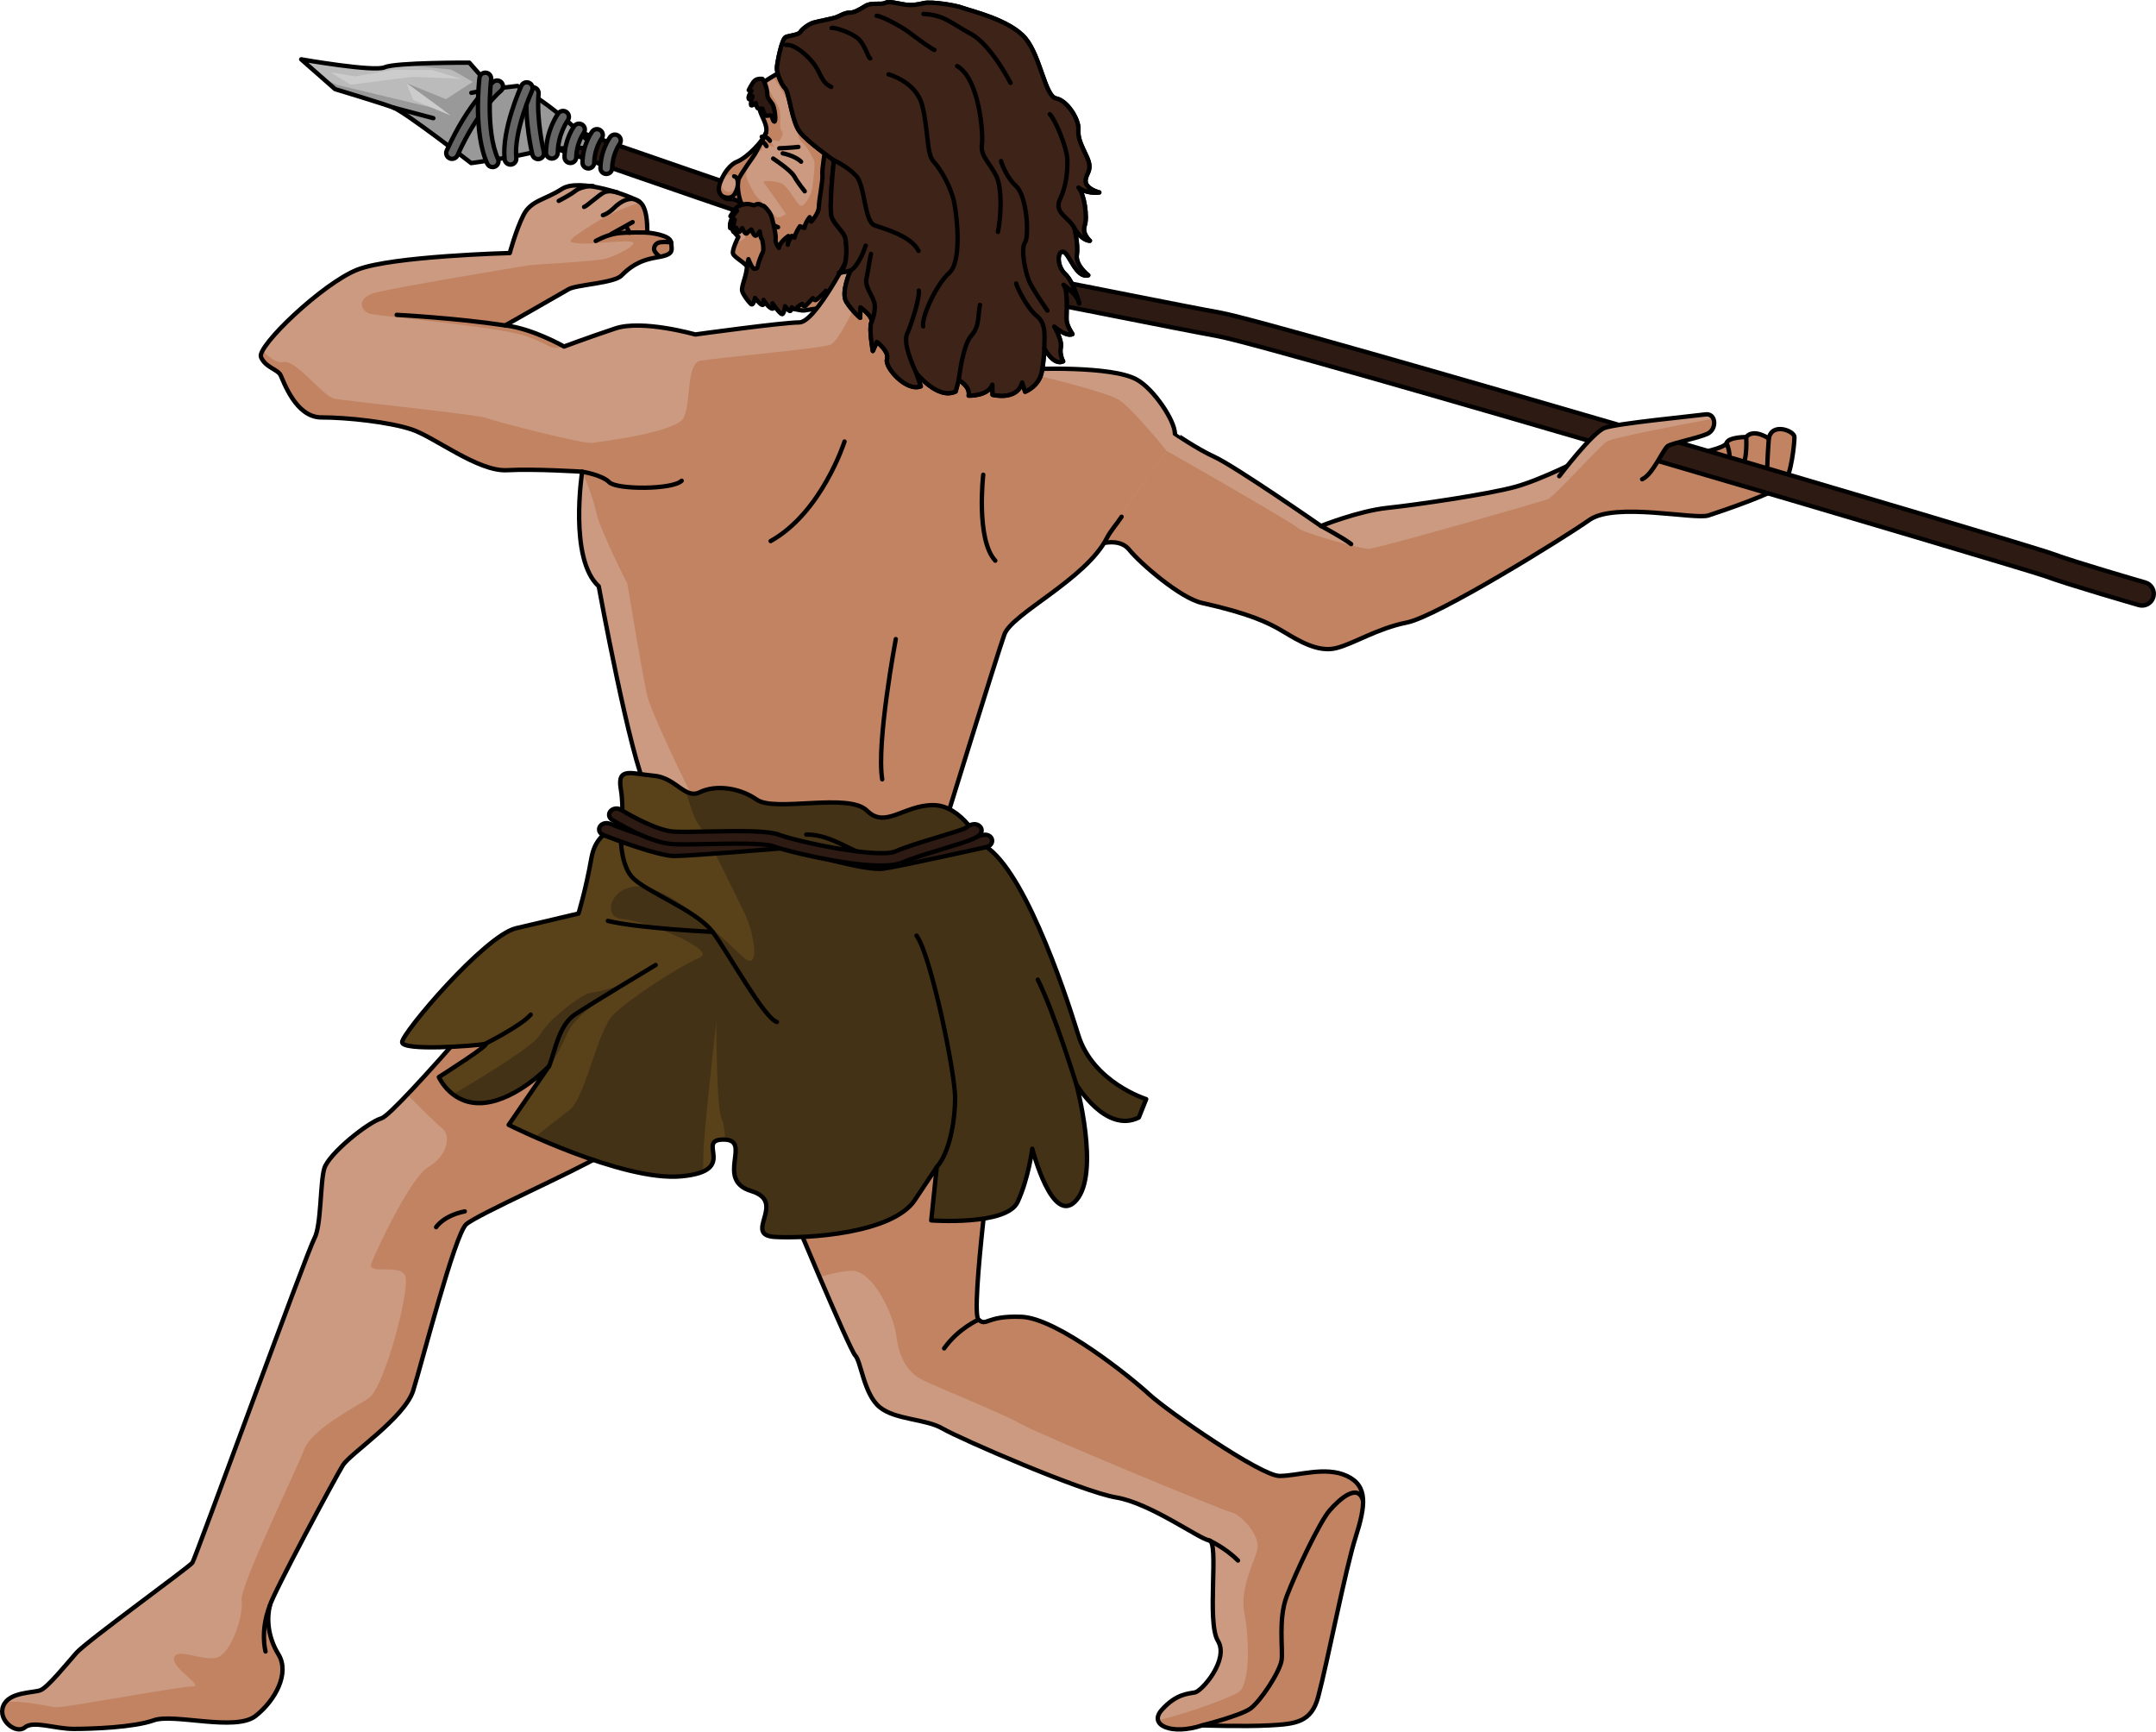 <?xml version="1.0" encoding="utf-8"?>
<!-- Generator: Adobe Illustrator 26.1.0, SVG Export Plug-In . SVG Version: 6.00 Build 0)  -->
<svg version="1.1" id="Camada_1" xmlns="http://www.w3.org/2000/svg" xmlns:xlink="http://www.w3.org/1999/xlink" x="0px" y="0px"
	 width="492.849px" height="395.762px" viewBox="0 0 492.849 395.762" enable-background="new 0 0 492.849 395.762"
	 xml:space="preserve">
<g>
	<g>
		<g>
			<path fill="#C18362" d="M277.499,104.362c4.783,2.164,24.472,15.855,24.472,15.855s8.617-3.447,15.166-4.136
				c6.549-0.689,23.093-3.102,29.298-4.825s15.51-6.549,15.51-6.549l22.749-0.345c0,0,9.651-1.723,9.996-3.102
				c0.345-1.379,4.481-1.379,4.481-1.379c1.723-2.068,5.17,0.345,5.17,0.345c0.689-3.791,5.859-1.723,5.859-0.345
				s-0.689,8.617-2.413,10.685s-14.132,6.204-17.234,7.238c-3.102,1.034-21.37-3.102-27.23,1.034
				c-5.859,4.136-34.812,22.059-41.706,23.438c-6.894,1.379-12.064,4.825-16.2,5.86c-4.136,1.034-8.617-1.723-12.064-3.791
				c-3.447-2.068-7.662-4.097-18.613-6.549c-4.968-1.112-14.206-9.158-16.589-12.138c-2.384-2.98-7.152-1.192-7.152-1.192
				l8.344-23.84l9.238-1.49C268.582,99.137,273.9,102.734,277.499,104.362z"/>
			<path fill="#CB9A80" d="M361.945,104.707c0,0-9.306,4.826-15.51,6.549c-6.204,1.723-22.749,4.136-29.298,4.826
				c-6.549,0.689-15.166,4.136-15.166,4.136s-19.689-13.691-24.472-15.855c-3.599-1.628-8.917-5.226-8.917-5.226l-3.19,0.514
				l1.3,3.393c0,0,28.825,16.43,30.021,17.626c1.196,1.196,14.353,4.784,16.147,4.784c1.794,0,39.471-10.765,40.966-11.363
				c1.002-0.401,5.898-5.635,9.559-9.406L361.945,104.707z"/>
			<path fill="none" stroke="#000000" stroke-linecap="round" stroke-linejoin="round" stroke-miterlimit="10" d="M301.971,120.218
				c0,0,5.17,2.757,6.894,4.136"/>
			<path fill="none" stroke="#000000" stroke-linecap="round" stroke-linejoin="round" stroke-miterlimit="10" d="M404.34,100.226
				c0,0-0.345,4.825-0.345,6.204c0,1.379-6.894,4.136-6.894,4.136"/>
			<path fill="none" stroke="#000000" stroke-linecap="round" stroke-linejoin="round" stroke-miterlimit="10" d="M399.17,99.882
				c0,0,0.345,5.17-1.034,6.894"/>
			<path fill="none" stroke="#000000" stroke-linecap="round" stroke-linejoin="round" stroke-miterlimit="10" d="M394.689,101.26
				c0,0,2.068,4.825-1.034,5.86"/>
			<path fill="none" stroke="#000000" stroke-linecap="round" stroke-linejoin="round" stroke-miterlimit="10" d="M277.499,104.362
				c4.783,2.164,24.472,15.855,24.472,15.855s8.617-3.447,15.166-4.136c6.549-0.689,23.093-3.102,29.298-4.825
				s15.51-6.549,15.51-6.549l22.749-0.345c0,0,9.651-1.723,9.996-3.102c0.345-1.379,4.481-1.379,4.481-1.379
				c1.723-2.068,5.17,0.345,5.17,0.345c0.689-3.791,5.859-1.723,5.859-0.345s-0.689,8.617-2.413,10.685s-14.132,6.204-17.234,7.238
				c-3.102,1.034-21.37-3.102-27.23,1.034c-5.859,4.136-34.812,22.059-41.706,23.438c-6.894,1.379-12.064,4.825-16.2,5.86
				c-4.136,1.034-8.617-1.723-12.064-3.791c-3.447-2.068-7.662-4.097-18.613-6.549c-4.968-1.112-14.206-9.158-16.589-12.138
				c-2.384-2.98-7.152-1.192-7.152-1.192l8.344-23.84l9.238-1.49C268.582,99.137,273.9,102.734,277.499,104.362z"/>
		</g>
		<g>
			<path fill="#2D1A13" stroke="#000000" stroke-linecap="round" stroke-linejoin="round" stroke-miterlimit="10" d="
				M489.625,138.399c-0.234-0.003-0.471-0.038-0.707-0.106c-0.663-0.192-16.291-4.707-21.454-6.637
				c-3.947-1.476-175.885-52.436-189.315-54.877c-5.112-0.929-12.962-2.484-21.273-4.129c-12.599-2.494-26.879-5.32-31.071-5.824
				c-7.069-0.85-91.367-30.287-100.956-33.642c-1.4-0.489-2.138-2.021-1.648-3.42c0.489-1.401,2.021-2.14,3.421-1.648
				c37.436,13.093,94.914,32.788,99.824,33.379c4.394,0.528,18.16,3.252,31.473,5.888c8.29,1.641,16.12,3.191,21.191,4.113
				c12.825,2.331,183.67,52.675,190.234,55.13c4.971,1.858,20.902,6.461,21.062,6.507c1.425,0.412,2.247,1.899,1.836,3.324
				C491.899,137.647,490.806,138.416,489.625,138.399z"/>
			<g>
				<g>
					<path fill="#BBBBBB" d="M135.873,33.866c0,0-9.94-0.338-13.398,0.759c-3.459,1.097-14.765,2.651-14.765,2.651
						s-15.128-11.697-17.79-12.693c-2.663-0.995-13.325-4.212-13.325-4.212l-7.741-6.808c0,0,16.596,2.922,19.098,1.811
						c2.503-1.111,19.331-1.054,19.331-1.054l5.267,6.006l5.747-0.68C118.296,19.647,127.597,24.374,135.873,33.866z"/>
					<path fill="#999999" d="M135.873,33.866c-8.275-9.493-17.577-14.22-17.577-14.22l-5.748,0.68l-5.267-6.006
						c0,0-10.189-0.034-15.889,0.474c5.103,0.484,11.301,1.068,11.526,1.072c0.384,0.006,5.14,2.858,5.14,2.858l-6.103,3.94
						l-9.062-3.684l8.64,6.268L77.15,19.422l-3.345-1.502l2.789,2.452c0,0,10.663,3.217,13.325,4.212
						c2.663,0.996,17.79,12.693,17.79,12.693s11.307-1.555,14.765-2.651C125.933,33.529,135.873,33.866,135.873,33.866z"/>
					<polygon fill="#CCCCCC" points="75.561,16.52 80.125,19.37 94.257,17.563 105.478,18.015 98.694,15.997 89.771,15.961 
						81.209,17.466 					"/>
					<polygon fill="#CCCCCC" points="92.893,18.982 94.467,22.843 103.051,26.424 					"/>
					<path fill="none" stroke="#000000" stroke-linecap="round" stroke-linejoin="round" stroke-miterlimit="10" d="M135.873,33.866
						c0,0-9.94-0.338-13.398,0.759c-3.459,1.097-14.765,2.651-14.765,2.651s-15.128-11.697-17.79-12.693
						c-2.663-0.995-13.325-4.212-13.325-4.212l-7.741-6.808c0,0,16.596,2.922,19.098,1.811c2.503-1.111,19.331-1.054,19.331-1.054
						l5.267,6.006l5.747-0.68C118.296,19.647,127.597,24.374,135.873,33.866z"/>
					
						<line fill="none" stroke="#000000" stroke-linecap="round" stroke-linejoin="round" stroke-miterlimit="10" x1="89.919" y1="24.584" x2="99.063" y2="27.013"/>
					
						<line fill="none" stroke="#000000" stroke-linecap="round" stroke-linejoin="round" stroke-miterlimit="10" x1="112.549" y1="20.327" x2="107.754" y2="21.213"/>
				</g>
				<g>
					<path fill="#666666" stroke="#000000" stroke-linecap="round" stroke-linejoin="round" stroke-miterlimit="10" d="
						M138.58,39.755c-0.742-0.011-1.334-0.621-1.323-1.362c0.061-4.129,2.142-6.969,2.23-7.087c0.442-0.595,1.284-0.721,1.879-0.275
						c0.593,0.441,0.717,1.28,0.278,1.874c-0.024,0.033-1.655,2.305-1.702,5.527C139.931,39.173,139.321,39.766,138.58,39.755z"/>
					<path fill="#666666" stroke="#000000" stroke-linecap="round" stroke-linejoin="round" stroke-miterlimit="10" d="
						M134.474,38.505c-0.742-0.011-1.333-0.621-1.323-1.362c0.061-4.128,2.141-6.969,2.23-7.087
						c0.442-0.596,1.283-0.721,1.879-0.275c0.593,0.441,0.717,1.28,0.278,1.874c-0.024,0.033-1.655,2.305-1.702,5.527
						C135.825,37.923,135.216,38.515,134.474,38.505z"/>
					<path fill="#666666" stroke="#000000" stroke-linecap="round" stroke-linejoin="round" stroke-miterlimit="10" d="
						M130.369,37.254c-0.742-0.011-1.333-0.621-1.323-1.362c0.061-4.128,2.141-6.969,2.23-7.087
						c0.443-0.595,1.285-0.721,1.879-0.275c0.593,0.441,0.717,1.28,0.278,1.874c-0.02,0.027-1.655,2.302-1.702,5.527
						C131.72,36.673,131.111,37.265,130.369,37.254z"/>
					<path fill="#666666" stroke="#000000" stroke-linecap="round" stroke-linejoin="round" stroke-miterlimit="10" d="
						M126.138,36.241c-0.742-0.011-1.333-0.621-1.323-1.362c0.077-5.241,2.708-8.832,2.82-8.982
						c0.442-0.597,1.283-0.721,1.879-0.275c0.594,0.442,0.717,1.282,0.277,1.876c-0.046,0.064-2.227,3.104-2.291,7.421
						C127.489,35.66,126.879,36.252,126.138,36.241z"/>
					<path fill="#666666" stroke="#000000" stroke-linecap="round" stroke-linejoin="round" stroke-miterlimit="10" d="
						M122.988,36.363c-0.598-0.009-1.137-0.419-1.284-1.026c-0.075-0.311-1.84-7.691-1.257-14.174
						c0.066-0.738,0.709-1.295,1.457-1.217c0.738,0.067,1.283,0.719,1.217,1.458c-0.543,6.045,1.176,13.229,1.193,13.301
						c0.174,0.721-0.268,1.446-0.988,1.621C123.212,36.353,123.099,36.365,122.988,36.363z"/>
					<path fill="#666666" stroke="#000000" stroke-linecap="round" stroke-linejoin="round" stroke-miterlimit="10" d="
						M116.666,37.618c-0.67-0.01-1.243-0.52-1.314-1.203c-0.708-6.798,3.649-16.415,3.835-16.821
						c0.309-0.673,1.107-0.965,1.779-0.662c0.674,0.308,0.971,1.105,0.663,1.779c-0.043,0.093-4.237,9.359-3.606,15.425
						c0.077,0.738-0.459,1.398-1.196,1.475C116.773,37.617,116.719,37.619,116.666,37.618z"/>
					<path fill="#666666" stroke="#000000" stroke-linecap="round" stroke-linejoin="round" stroke-miterlimit="10" d="
						M103.322,36.312c-0.178-0.003-0.358-0.04-0.53-0.118c-0.676-0.304-0.978-1.098-0.674-1.775
						c4.995-11.12,10.454-15.55,10.684-15.733c0.58-0.463,1.425-0.366,1.886,0.213c0.461,0.579,0.367,1.422-0.211,1.885l0,0
						c-0.051,0.041-5.21,4.272-9.911,14.735C104.34,36.023,103.841,36.319,103.322,36.312z"/>
					<path fill="#666666" stroke="#000000" stroke-linecap="round" stroke-linejoin="round" stroke-miterlimit="10" d="
						M112.589,38.193c-0.503-0.007-0.981-0.299-1.203-0.787c-3.239-7.122-1.842-19.108-1.78-19.615
						c0.089-0.736,0.757-1.254,1.493-1.172c0.736,0.088,1.261,0.756,1.173,1.493c-0.014,0.117-1.367,11.748,1.559,18.183
						c0.307,0.675,0.008,1.47-0.666,1.778C112.977,38.158,112.781,38.196,112.589,38.193z"/>
				</g>
			</g>
		</g>
		<g>
			<path fill="#C18362" d="M356.43,108.843c0,0,7.583-9.996,10.34-11.03s20.681-2.757,23.093-3.102
				c2.413-0.345,2.757,3.447,0.345,4.481s-7.928,2.068-8.962,2.757s-3.447,6.549-5.859,7.583"/>
			<path fill="#CB9A80" d="M389.864,94.711c-2.413,0.345-20.336,2.068-23.093,3.102s-10.34,11.029-10.34,11.029l2.844,0.104
				c3.291-3.397,6.993-7.335,8.009-8.013c1.355-0.904,16.869-3.854,24.379-5.243C391.372,95.029,390.762,94.583,389.864,94.711z"/>
			<path fill="none" stroke="#000000" stroke-linecap="round" stroke-linejoin="round" stroke-miterlimit="10" d="M356.43,108.843
				c0,0,7.583-9.996,10.34-11.03s20.681-2.757,23.093-3.102c2.413-0.345,2.757,3.447,0.345,4.481s-7.928,2.068-8.962,2.757
				s-3.447,6.549-5.859,7.583"/>
		</g>
	</g>
	<g>
		<path fill="#CB9A80" d="M122.955,216.256c0,0-32.436,38.334-35.712,39.316c-3.276,0.983-12.123,8.191-13.105,11.467
			c-0.983,3.276-0.655,13.105-2.293,16.054c-1.638,2.949-27.194,73.063-27.849,74.046c-0.655,0.983-24.245,18.02-26.539,20.641
			s-6.553,7.863-8.191,8.519s-7.208,0.328-8.519,3.604c-1.311,3.276,2.949,6.553,4.915,4.915s6.88,0.328,11.14,0.328
			s13.761-0.328,18.348-1.966s18.675,2.621,23.262-0.983s7.863-9.829,5.242-14.088s-2.621-8.519-1.966-11.14
			s15.071-29.487,16.71-32.108c1.638-2.621,14.088-10.812,16.054-17.037c1.966-6.225,9.501-35.712,12.123-38.006
			c2.621-2.293,24.9-12.123,30.798-15.727s36.368-27.849,36.368-27.849L122.955,216.256z"/>
		<path fill="#C18362" d="M173.739,236.242l-50.784-19.986c0,0-19.555,23.11-29.831,33.902c3.276,3.34,6.703,6.753,7.835,7.602
			c2.376,1.782,1.188,6.533-2.97,8.909c-4.158,2.376-11.879,19.006-13.066,21.975c-1.188,2.97,6.533,0,7.721,2.97
			c1.188,2.97-4.751,25.539-8.315,27.914c-3.563,2.376-13.066,7.127-14.848,11.879c-1.782,4.752-14.848,31.478-14.254,34.448
			c0.594,2.97-2.376,12.472-5.939,13.066c-3.564,0.594-8.909-2.376-9.503,0c-0.594,2.376,7.127,6.533,4.158,6.533
			c-2.97,0-28.509,4.751-30.884,4.751c-1.589,0-7.164-1.592-11.749-1.225c-0.227,0.273-0.423,0.574-0.563,0.923
			c-1.311,3.276,2.949,6.553,4.915,4.915c1.966-1.638,6.88,0.327,11.14,0.327s13.761-0.327,18.348-1.966
			c4.587-1.638,18.675,2.621,23.262-0.983c4.587-3.604,7.863-9.829,5.242-14.088c-2.621-4.26-2.621-8.519-1.966-11.14
			c0.655-2.621,15.071-29.487,16.709-32.109c1.638-2.621,14.088-10.812,16.054-17.037c1.966-6.225,9.501-35.712,12.122-38.006
			c2.621-2.293,24.9-12.122,30.798-15.727C143.268,260.487,173.739,236.242,173.739,236.242z"/>
		<path fill="none" stroke="#000000" stroke-linecap="round" stroke-linejoin="round" stroke-miterlimit="10" d="M122.955,216.256
			c0,0-32.436,38.334-35.712,39.316c-3.276,0.983-12.123,8.191-13.105,11.467c-0.983,3.276-0.655,13.105-2.293,16.054
			c-1.638,2.949-27.194,73.063-27.849,74.046c-0.655,0.983-24.245,18.02-26.539,20.641s-6.553,7.863-8.191,8.519
			s-7.208,0.328-8.519,3.604c-1.311,3.276,2.949,6.553,4.915,4.915s6.88,0.328,11.14,0.328s13.761-0.328,18.348-1.966
			s18.675,2.621,23.262-0.983s7.863-9.829,5.242-14.088s-2.621-8.519-1.966-11.14s15.071-29.487,16.71-32.108
			c1.638-2.621,14.088-10.812,16.054-17.037c1.966-6.225,9.501-35.712,12.123-38.006c2.621-2.293,24.9-12.123,30.798-15.727
			s36.368-27.849,36.368-27.849L122.955,216.256z"/>
		<path fill="none" stroke="#000000" stroke-linecap="round" stroke-linejoin="round" stroke-miterlimit="10" d="M99.693,280.473
			c0,0,1.638-2.621,6.553-3.604"/>
		<path fill="none" stroke="#000000" stroke-linecap="round" stroke-linejoin="round" stroke-miterlimit="10" d="M60.704,377.454
			c0,0-1.311-4.587,0.983-10.484"/>
	</g>
	<g>
		<g>
			<path fill="#CB9A80" d="M233.267,80.16c0,0-3.918-14.286-3.668-15.961c0.25-1.675,5.116-10.513,6.283-13.05
				c1.167-2.538,1.233-26.791,0.123-30.81c-1.11-4.019-6.431-15.945-24.059-15.86c-3.705,0.018-24.72,4.451-26.322,5.497
				s-5.076,4.952-5.823,5.555c-0.747,0.602-5.598,3.162-5.98,3.961c-0.382,0.799-0.517,4.348-0.082,5.84
				c0.435,1.492,1.857,3.417,1.35,5.054c-0.507,1.637-4.228,5.637-6.602,6.568c-2.373,0.931-4.227,4.852-4.178,6.286
				c0.049,1.435,1.43,2.384,2.629,2.277c1.199-0.107,2.758,0.763,2.612,1.741c-0.146,0.977-2.707,3.165-2.595,4.18
				c0.112,1.016,1.832,2.699,1.832,2.699s-1.487,2.918-1.226,3.814c0.261,0.895,2.965,2.155,3.678,3.545
				c0.713,1.391,0.794,5.257,2.727,6.401c1.933,1.144,8.454,3.258,9.931,3.05c1.477-0.208,4.195-0.802,4.904-0.268
				c0.709,0.534,4.803,10.992,8.325,12.944"/>
			<path fill="#C18362" d="M213.214,33.312c-0.639-0.717-9.366-14.691-10.716-15.637c-0.866-0.608-10.252-4.786-16.869-7.703
				c-0.002,0.001-0.005,0.002-0.007,0.003c-1.602,1.046-5.076,4.952-5.823,5.555c-0.371,0.299-1.757,1.083-3.104,1.893
				c1.769,2.65,5.185,8.817,5.327,9.252c0.171,0.522,0.005,4.971,1.251,5.777c1.246,0.807,2.239,3.316,2.756,4.014
				c0.517,0.698-0.28,6.046-0.407,6.897c-0.127,0.851-1.764,4.335-2.768,3.563c-1.003-0.771-2.823-4.397-4.106-4.96
				c-1.282-0.564-4.826-0.968-4.083-0.112c0.742,0.856,5.032,7.086,5.032,7.086s-1.518,1.016-2.09,0.683
				c-0.571-0.334-4.75-4.808-4.75-4.808s-2.653-3.874-2.296-5.436c0.357-1.562,0.848-2.358,0.848-2.358s1.56-2.128,2.361-2.506
				c0.802-0.378,0.199-1.337,0.722-1.507c0.522-0.171,2.516,0.624,2.516,0.624l-1.102-1.78l2.17,0.448c0,0,1.402-1.903,0.606-2.395
				c-0.797-0.491,0.125-3.336-0.594-5.183c-0.718-1.844-2.849-5.015-3.594-5.875c-0.352,0.263-0.601,0.488-0.676,0.644
				c-0.382,0.799-0.516,4.347-0.081,5.84c0.435,1.492,1.857,3.417,1.35,5.054c-0.507,1.637-4.228,5.637-6.602,6.568
				c-1.422,0.558-2.653,2.188-3.405,3.714c0.076-0.018,0.148-0.041,0.207-0.085c0.558-0.413,1.937-1.326,2.814,0.295
				c0.877,1.622-0.313,2.935-1.443,3.015c-1.13,0.08-1.885-1.523-1.885-1.523s-0.138,0.035-0.361,0.082
				c-0.072,0.304-0.111,0.575-0.104,0.788c0.049,1.435,1.43,2.384,2.629,2.277c1.199-0.107,2.757,0.763,2.612,1.741
				c-0.134,0.901-2.316,2.828-2.57,3.92l3.107,0.557l0.227,2.643c0,0-1.155,0.854-2.322,1.546c-0.303,0.784-0.55,1.617-0.431,2.027
				c0.261,0.895,2.965,2.154,3.678,3.546c0.713,1.391,0.794,5.256,2.727,6.401c1.135,0.672,3.847,1.675,6.195,2.349
				c0.205-0.028,0.42-0.058,0.644-0.089c0.157-0.022,0.314-0.043,0.476-0.065c0.601-0.081,1.219-0.153,1.79-0.19
				c0.151-0.009,0.296-0.016,0.437-0.02c0.641-0.015,1.177,0.035,1.446,0.223c0.047,0.033,0.11,0.106,0.184,0.209
				c0.025,0.035,0.06,0.093,0.088,0.136c0.053,0.079,0.105,0.159,0.167,0.26c1.372-0.218,2.9-0.413,3.407-0.031
				c0.282,0.212,1.106,2.004,2.211,4.199c1.428-0.177,3.358-0.189,5.735,0.315c5.5,1.167,11.47,4.412,11.47,4.412
				S213.853,34.028,213.214,33.312z"/>
			<path fill="none" stroke="#000000" stroke-linecap="round" stroke-linejoin="round" stroke-miterlimit="10" d="M233.267,80.16
				c0,0-3.918-14.286-3.668-15.961c0.25-1.675,5.116-10.513,6.283-13.05c1.167-2.538,1.233-26.791,0.123-30.81
				c-1.11-4.019-6.431-15.945-24.059-15.86c-3.705,0.018-24.72,4.451-26.322,5.497s-5.076,4.952-5.823,5.555
				c-0.747,0.602-5.598,3.162-5.98,3.961c-0.382,0.799-0.517,4.348-0.082,5.84c0.435,1.492,1.857,3.417,1.35,5.054
				c-0.507,1.637-4.228,5.637-6.602,6.568c-2.373,0.931-4.227,4.852-4.178,6.286c0.049,1.435,1.43,2.384,2.629,2.277
				c1.199-0.107,2.758,0.763,2.612,1.741c-0.146,0.977-2.707,3.165-2.595,4.18c0.112,1.016,1.832,2.699,1.832,2.699
				s-1.487,2.918-1.226,3.814c0.261,0.895,2.965,2.155,3.678,3.545c0.713,1.391,0.794,5.257,2.727,6.401
				c1.933,1.144,8.454,3.258,9.931,3.05c1.477-0.208,4.195-0.802,4.904-0.268c0.709,0.534,4.803,10.992,8.325,12.944"/>
			<path fill="none" stroke="#000000" stroke-linecap="round" stroke-linejoin="round" stroke-miterlimit="10" d="M175.996,32.172
				c0,0-0.631-1.134-1.863-0.918"/>
			<path fill="none" stroke="#000000" stroke-linecap="round" stroke-linejoin="round" stroke-miterlimit="10" d="M175.223,33.408
				c0,0-0.443-0.786-0.889-1.013"/>
			<path fill="none" stroke="#000000" stroke-linecap="round" stroke-linejoin="round" stroke-miterlimit="10" d="M165.083,44.843
				c0,0,1.953,1.09,2.925-0.605c0.973-1.695,0.899-3.7-0.185-3.942"/>
			<path fill="none" stroke="#000000" stroke-linecap="round" stroke-linejoin="round" stroke-miterlimit="10" d="M172.977,50.802
				c-0.486-1.033-2.946-3.319-3.51-4.364c-0.564-1.044-1.182-4.417-0.502-5.756c0.68-1.339,3.31-5.027,3.31-5.027
				c0.386-0.419,2.814-5.272,2.814-5.272"/>
			<path fill="none" stroke="#000000" stroke-linecap="round" stroke-linejoin="round" stroke-miterlimit="10" d="M172.731,47.085
				c0,0,2.751,4.09,5.119,4.843"/>
			<path fill="none" stroke="#000000" stroke-linecap="round" stroke-linejoin="round" stroke-miterlimit="10" d="M176.747,36.243
				c0,0,4.08,2.688,4.832,4.081c0.753,1.392,2.374,3.394,2.374,3.394"/>
			<path fill="none" stroke="#000000" stroke-linecap="round" stroke-linejoin="round" stroke-miterlimit="10" d="M178.926,35.047
				c0,0,2.728,0.487,4.196,1.906"/>
			<path fill="none" stroke="#000000" stroke-linecap="round" stroke-linejoin="round" stroke-miterlimit="10" d="M178.138,33.89
				c0,0,2.575-0.096,4.367-0.309"/>
		</g>
		<g>
			<g>
				<path fill="#3D2318" d="M172.901,46.697c-0.326,0.108-0.226,0.361-1.193,0.062c-0.967-0.299-1.965-0.053-2.807,0.302
					c-0.842,0.355-1.929,2.353-1.929,2.353l1.478-1.22c0,0-1.847,1.805-1.544,3.93l1.02-1.928c0,0-0.492,2.167-0.298,2.756
					l0.691-0.857c0,0,0.325,0.848,0.533,0.96c0.209,0.111,0.813-0.919,0.813-0.919s0.716,1.627,1.062,1.198
					c0.346-0.428,1.034-0.886,1.034-0.886s0.562,1.524,0.971,1.425c0.409-0.099,0.935-0.981,0.935-0.981s0.176,1.466,0.428,1.664
					c0.252,0.198,0.576,2.566,0.274,3.081s-1.047,2.484-1.14,3.11s-0.259,0.602-0.778,0.684c-0.52,0.083-1.363-2.203-1.363-2.203
					s-0.239,0.845-0.428,2.496c-0.19,1.652-1.257,3.893-0.999,4.812c0.258,0.919,1.395,2.368,1.986,2.936
					c0.592,0.568,0.939-1.38,0.939-1.38s1.18,1.536,1.677,1.61c0.496,0.074,0.285-1.158,0.285-1.158s0.948,1.581,1.795,1.948
					c0.847,0.366,0.23-1.166,0.23-1.166s1.943,2.85,2.344,2.43c0.401-0.42,0.544-1.759,0.544-1.759s1.113,1.606,1.329,0.918
					c0.215-0.688,0.215-0.688,0.215-0.688s0.777,0.836,1.091,0.243c0.314-0.593,1.278-1.01,1.278-1.01s0.38,0.857,0.781,0.436
					c0.401-0.42,1.67-1.751,1.67-1.751s0.348,0.692,0.792,0.358c0.444-0.334,2.068-1.772,2.103-2.007
					c0.035-0.235,0.522,1.038,1.315-0.124c0.793-1.162,3.308-6.308,3.523-6.996c0.215-0.688,2.283-6.621,2.4-7.403
					c0.117-0.783,1.77-11.498,1.77-11.498s-1.679-6.891-1.742-7.221c-0.064-0.33-3.406-6.268-3.406-6.268l-3.927-0.505
					c0,0,0.051,6.088,0.009,7.122c-0.041,1.034-0.813,5.079-0.669,6.381c0.144,1.302-0.82,5.878-0.809,7.32
					s-1.738,3.341-1.738,3.341l-0.356-1.013c0,0-0.947,1.059-1.212,2.46l-1.013-0.391c0,0-1.072,1.52-1.235,2.616l-0.615-0.412
					c0,0-0.86,1.232-0.922,2.023l0.126-1.981c0,0-1.998,1.302-2.153,2.72c0,0-0.951-1.182-0.768-2.035s-0.757-4.753-1.093-5.524
					c-0.336-0.77-1.485-2.142-1.827-2.113C174.036,47.026,173.731,46.421,172.901,46.697z"/>
			</g>
			<g>
				<path fill="none" stroke="#000000" stroke-linecap="round" stroke-linejoin="round" stroke-miterlimit="10" d="M172.901,46.697
					c-0.326,0.108-0.226,0.361-1.193,0.062c-0.967-0.299-1.965-0.053-2.807,0.302c-0.842,0.355-1.929,2.353-1.929,2.353l1.478-1.22
					c0,0-1.847,1.805-1.544,3.93l1.02-1.928c0,0-0.492,2.167-0.298,2.756l0.691-0.857c0,0,0.325,0.848,0.533,0.96
					c0.209,0.111,0.813-0.919,0.813-0.919s0.716,1.627,1.062,1.198c0.346-0.428,1.034-0.886,1.034-0.886s0.562,1.524,0.971,1.425
					c0.409-0.099,0.935-0.981,0.935-0.981s0.176,1.466,0.428,1.664c0.252,0.198,0.576,2.566,0.274,3.081s-1.047,2.484-1.14,3.11
					s-0.259,0.602-0.778,0.684c-0.52,0.083-1.363-2.203-1.363-2.203s-0.239,0.845-0.428,2.496c-0.19,1.652-1.257,3.893-0.999,4.812
					c0.258,0.919,1.395,2.368,1.986,2.936c0.592,0.568,0.939-1.38,0.939-1.38s1.18,1.536,1.677,1.61
					c0.496,0.074,0.285-1.158,0.285-1.158s0.948,1.581,1.795,1.948c0.847,0.366,0.23-1.166,0.23-1.166s1.943,2.85,2.344,2.43
					c0.401-0.42,0.544-1.759,0.544-1.759s1.113,1.606,1.329,0.918c0.215-0.688,0.215-0.688,0.215-0.688s0.777,0.836,1.091,0.243
					c0.314-0.593,1.278-1.01,1.278-1.01s0.38,0.857,0.781,0.436c0.401-0.42,1.67-1.751,1.67-1.751s0.348,0.692,0.792,0.358
					c0.444-0.334,2.068-1.772,2.103-2.007c0.035-0.235,0.522,1.038,1.315-0.124c0.793-1.162,3.308-6.308,3.523-6.996
					c0.215-0.688,2.283-6.621,2.4-7.403c0.117-0.783,1.77-11.498,1.77-11.498s-1.679-6.891-1.742-7.221
					c-0.064-0.33-3.406-6.268-3.406-6.268l-3.927-0.505c0,0,0.051,6.088,0.009,7.122c-0.041,1.034-0.813,5.079-0.669,6.381
					c0.144,1.302-0.82,5.878-0.809,7.32s-1.738,3.341-1.738,3.341l-0.356-1.013c0,0-0.947,1.059-1.212,2.46l-1.013-0.391
					c0,0-1.072,1.52-1.235,2.616l-0.615-0.412c0,0-0.86,1.232-0.922,2.023l0.126-1.981c0,0-1.998,1.302-2.153,2.72
					c0,0-0.951-1.182-0.768-2.035s-0.757-4.753-1.093-5.524c-0.336-0.77-1.485-2.142-1.827-2.113
					C174.036,47.026,173.731,46.421,172.901,46.697z"/>
			</g>
		</g>
		<path fill="#2D1A13" stroke="#000000" stroke-linecap="round" stroke-linejoin="round" stroke-miterlimit="10" d="M174.279,18.033
			c0,0-1.027-0.153-1.659,0.313c-0.632,0.466-1.462,2.262-1.462,2.262l0.612,0.171c0,0-0.882,1.389-0.61,1.829
			c0.272,0.441,0.838-0.595,0.838-0.595s-0.488,1.767-0.303,2.035c0.185,0.268,1.083-0.479,1.083-0.479s0.215,1.072,0.46,1.189
			c0.245,0.117,1.038,0.075,1.038,0.075s0.548,1.602,0.768,1.635c0.22,0.033,1.037-0.165,1.245-0.054
			c0.208,0.111,0.488,1.753,0.815,1.322c0.327-0.431-0.047-3.207-0.503-3.916s-1.218-1.382-1.2-2.259
			C175.421,20.683,174.894,18.684,174.279,18.033z"/>
	</g>
	<g>
		<path fill="#CB9A80" d="M180.112,274.754c0,0,14.088,33.747,15.399,35.057c1.311,1.311,1.966,8.846,5.57,11.795
			c3.604,2.949,10.484,2.621,14.416,4.915c3.932,2.293,31.781,14.416,39.644,15.727c7.863,1.311,19.003,9.501,21.296,9.829
			c2.293,0.328-0.655,18.675,1.966,22.935s-3.604,11.467-5.242,11.795c-1.638,0.328-4.259,0.328-7.536,3.932
			s2.293,5.897,9.174,3.604c0,0,9.542,0.31,15.399,0c6.015-0.318,9.582-0.686,11.14-6.553c2.127-8.011,6.225-29.16,8.519-36.368
			c2.293-7.208,2.949-11.795-1.966-14.088c-4.915-2.293-11.14,0-15.399,0s-25.556-14.744-29.815-18.675
			c-4.259-3.932-20.969-17.365-29.16-17.692c-8.191-0.328-7.863,2.293-9.829,0.655s3.604-43.576,3.604-43.576L180.112,274.754z"/>
		<path fill="#C18362" d="M307.891,337.333c-4.915-2.293-11.14,0-15.399,0c-4.259,0-25.556-14.744-29.815-18.675
			s-20.969-17.365-29.16-17.692c-8.191-0.328-7.863,2.293-9.829,0.655c-1.966-1.638,3.604-43.576,3.604-43.576l-47.18,16.709
			c0,0,3.545,8.493,7.245,17.122c2.723-0.792,5.552-1.45,7.442-1.45c4.751,0,9.503,10.096,10.097,14.848
			c0.594,4.751,2.376,8.315,5.939,10.096c3.563,1.782,18.412,7.721,22.569,10.097s45.732,19.599,48.108,20.193
			c2.376,0.594,6.533,5.346,5.939,8.315c-0.594,2.97-4.158,8.909-2.97,14.848c1.188,5.939,1.188,16.036-1.188,17.818
			c-1.565,1.174-10.867,4.669-18.56,6.576c0.596,2.003,4.969,2.822,10.066,1.124c0,0,9.542,0.31,15.399,0
			c6.015-0.319,9.582-0.686,11.14-6.553c2.128-8.011,6.225-29.16,8.519-36.368C312.15,344.214,312.806,339.627,307.891,337.333z"/>
		<path fill="none" stroke="#000000" stroke-linecap="round" stroke-linejoin="round" stroke-miterlimit="10" d="M180.112,274.754
			c0,0,14.088,33.747,15.399,35.057c1.311,1.311,1.966,8.846,5.57,11.795c3.604,2.949,10.484,2.621,14.416,4.915
			c3.932,2.293,31.781,14.416,39.644,15.727c7.863,1.311,19.003,9.501,21.296,9.829c2.293,0.328-0.655,18.675,1.966,22.935
			s-3.604,11.467-5.242,11.795c-1.638,0.328-4.259,0.328-7.536,3.932s2.293,5.897,9.174,3.604c0,0,9.542,0.31,15.399,0
			c6.015-0.318,9.582-0.686,11.14-6.553c2.127-8.011,6.225-29.16,8.519-36.368c2.293-7.208,2.949-11.795-1.966-14.088
			c-4.915-2.293-11.14,0-15.399,0s-25.556-14.744-29.815-18.675c-4.259-3.932-20.969-17.365-29.16-17.692
			c-8.191-0.328-7.863,2.293-9.829,0.655s3.604-43.576,3.604-43.576L180.112,274.754z"/>
		<path fill="none" stroke="#000000" stroke-linecap="round" stroke-linejoin="round" stroke-miterlimit="10" d="M223.688,301.621
			c0,0-4.587,1.966-7.863,6.553"/>
		<path fill="none" stroke="#000000" stroke-linecap="round" stroke-linejoin="round" stroke-miterlimit="10" d="M276.438,352.077
			c0,0,3.753,1.737,6.553,4.587"/>
		<path fill="none" stroke="#000000" stroke-linecap="round" stroke-linejoin="round" stroke-miterlimit="10" d="M274.8,394.342
			c0,0,8.742-2.202,11.036-3.84s6.811-8.502,7.138-11.123s-0.809-9.282,1.156-14.524c1.966-5.242,7.536-17.037,9.829-19.658
			c2.293-2.621,6.465-6.301,7.603-2.261"/>
	</g>
	<g>
		<path fill="#CB9A80" d="M253.027,122.975c-4.842,9.475-21.715,17.234-23.438,22.059c-1.723,4.825-14.821,47.221-14.821,47.221
			s-63.076-4.825-66.867-11.719c-3.791-6.894-11.03-46.531-11.03-46.531c-6.894-6.204-3.791-26.195-3.791-26.195
			s-10.685-0.689-17.234-0.345s-16.545-7.583-21.715-9.306c-5.17-1.723-14.821-2.757-20.681-2.757s-8.617-8.272-9.306-9.651
			s-3.447-1.723-4.481-4.136c-1.034-2.413,14.132-16.889,22.059-19.991c7.928-3.102,34.812-3.791,34.812-3.791
			s1.379-5.17,3.102-8.617c1.723-3.447,4.825-3.447,8.84-6.042s15.632,1.561,17.7,2.94c2.068,1.379,1.77,7.049,1.77,7.049
			s5.294,0.41,5.469,2.258c0.192,2.022,0.689,2.757-3.447,3.447s-6.204,2.413-7.928,4.136c-1.723,1.723-10.34,2.068-12.064,3.102
			c-1.723,1.034-14.476,8.272-14.476,8.272c6.204,0.689,13.442,4.825,13.442,4.825s5.515-2.068,11.719-4.136
			c6.204-2.068,18.268,1.379,18.268,1.379s19.991-2.757,23.783-2.757c3.791,0,11.944-16.271,11.944-16.271l27.834,2.487
			c0,0-0.406,16.739,1.584,19.299c1.99,2.56,11.374,5.17,11.374,5.17s18.69-0.886,24.472,2.413
			c3.894,2.221,8.661,9.373,8.661,12.353S257.14,114.928,253.027,122.975z"/>
		<g>
			<path fill="#C18362" d="M129.379,79.039c-0.275,0.102-0.436,0.162-0.436,0.162C129.059,79.17,129.208,79.113,129.379,79.039z"/>
			<path fill="#C18362" d="M129.977,66.103c1.723-1.034,10.34-1.379,12.064-3.102c1.723-1.723,3.792-3.447,7.928-4.136
				c4.136-0.69,3.638-1.425,3.447-3.447c-0.175-1.848-5.469-2.258-5.469-2.258s0.272-5.277-1.572-6.881
				c-2.584,0.792-6.535,2.278-10.698,4.88c-7.152,4.47-5.662,4.172-3.278,4.47c2.384,0.298,11.026-0.894,12.218-0.298
				c1.192,0.596-3.874,3.278-6.556,3.874c-2.682,0.596-15.794,1.192-17.582,1.49c-1.788,0.298-30.693,5.066-34.865,6.258
				c-4.172,1.192-3.278,4.172-0.894,4.768c2.384,0.596,29.501,2.98,35.461,5.066c5.96,2.086,5.307,3.338,8.762,2.414
				c0,0-7.238-4.136-13.442-4.826C115.501,74.375,128.254,67.137,129.977,66.103z"/>
		</g>
		<path fill="#C18362" d="M255.768,91.389c-3.278-2.086-23.84-6.854-23.84-6.854l0.212-1.204c-2.907-0.996-6.856-2.571-8.067-4.129
			c-1.989-2.56-1.584-19.299-1.584-19.299l-21.22-1.896c-6.655,13.887-9.655,20.321-11.657,20.867
			c-3.278,0.894-26.223,2.98-29.501,3.576c-3.278,0.596-2.086,9.834-3.874,13.112c-1.788,3.278-18.774,5.364-20.86,5.662
			s-21.754-4.768-24.138-5.662c-2.384-0.894-32.183-3.874-34.865-4.47c-2.682-0.596-8.642-8.94-11.622-8.344
			c-1.556,0.311-3.35-1.164-4.715-2.646c-0.365,0.674-0.511,1.197-0.376,1.513c1.034,2.413,3.791,2.757,4.481,4.136
			c0.689,1.379,3.447,9.651,9.306,9.651c5.859,0,15.51,1.034,20.681,2.757c5.17,1.724,15.166,9.651,21.715,9.306
			c6.549-0.344,17.234,0.345,17.234,0.345s2.299,5.035,3.193,9.207c0.894,4.172,7.152,16.39,7.152,16.39s3.278,19.966,4.47,25.33
			c0.888,3.998,8.231,19.082,11.914,26.508c19.307,4.284,54.96,7.012,54.96,7.012s13.098-42.395,14.821-47.221
			c1.723-4.826,18.596-12.585,23.438-22.059c3.074-6.014,10.24-14.688,13.665-19.932C264.623,100.508,258.473,93.11,255.768,91.389z
			"/>
		<path fill="none" stroke="#000000" stroke-linecap="round" stroke-linejoin="round" stroke-miterlimit="10" d="M256.388,118.106
			c-1.278,1.899-2.528,3.24-3.361,4.869c-4.842,9.475-21.715,17.234-23.438,22.059c-1.723,4.825-14.821,47.221-14.821,47.221
			s-63.076-4.825-66.867-11.719c-3.791-6.894-11.03-46.531-11.03-46.531c-6.894-6.204-3.791-26.195-3.791-26.195
			s-10.685-0.689-17.234-0.345s-16.545-7.583-21.715-9.306c-5.17-1.723-14.821-2.757-20.681-2.757s-8.617-8.272-9.306-9.651
			s-3.447-1.723-4.481-4.136c-1.034-2.413,14.132-16.889,22.059-19.991c7.928-3.102,34.812-3.791,34.812-3.791
			s1.379-5.17,3.102-8.617c1.723-3.447,4.825-3.447,8.84-6.042s15.632,1.561,17.7,2.94c2.068,1.379,1.77,7.049,1.77,7.049
			s5.294,0.41,5.469,2.258c0.192,2.022,0.689,2.757-3.447,3.447s-6.204,2.413-7.928,4.136c-1.723,1.723-10.34,2.068-12.064,3.102
			c-1.723,1.034-14.476,8.272-14.476,8.272c6.204,0.689,13.442,4.825,13.442,4.825s5.515-2.068,11.719-4.136
			c6.204-2.068,18.268,1.379,18.268,1.379s19.991-2.757,23.783-2.757c3.791,0,11.944-16.271,11.944-16.271l27.834,2.487
			c0,0-0.406,16.739,1.584,19.299c1.99,2.56,11.374,5.17,11.374,5.17s18.69-0.886,24.472,2.413
			c3.894,2.221,8.661,9.373,8.661,12.353"/>
		<path fill="none" stroke="#000000" stroke-linecap="round" stroke-linejoin="round" stroke-miterlimit="10" d="M193.053,100.916
			c0,0-5.17,16.2-16.889,22.749"/>
		<path fill="none" stroke="#000000" stroke-linecap="round" stroke-linejoin="round" stroke-miterlimit="10" d="M224.764,108.499
			c0,0-1.723,14.821,2.757,19.647"/>
		<path fill="none" stroke="#000000" stroke-linecap="round" stroke-linejoin="round" stroke-miterlimit="10" d="M133.079,107.809
			c0,0,4.481,0.689,6.204,2.413c1.723,1.723,14.476,1.723,16.545-0.345"/>
		<path fill="none" stroke="#000000" stroke-linecap="round" stroke-linejoin="round" stroke-miterlimit="10" d="M204.772,146.068
			c0,0-4.481,23.783-3.102,32.055"/>
		<path fill="none" stroke="#000000" stroke-linecap="round" stroke-linejoin="round" stroke-miterlimit="10" d="M115.501,74.376
			c-11.374-1.723-24.817-2.413-24.817-2.413"/>
		<path fill="none" stroke="#000000" stroke-linecap="round" stroke-linejoin="round" stroke-miterlimit="10" d="M147.947,53.161
			c0,0-4.527-0.155-6.94,0.19c-2.413,0.345-4.825,1.723-4.825,1.723"/>
		<path fill="none" stroke="#000000" stroke-linecap="round" stroke-linejoin="round" stroke-miterlimit="10" d="M146.177,46.112
			c-1.877-1.523-4.324-0.083-5.763,1.356s-2.591,1.727-2.591,1.727"/>
		<path fill="none" stroke="#000000" stroke-linecap="round" stroke-linejoin="round" stroke-miterlimit="10" d="M141.113,43.98
			c0,0-1.726-0.552-2.899-0.069c-1.173,0.483-4.004,3.175-4.694,3.382"/>
		<path fill="none" stroke="#000000" stroke-linecap="round" stroke-linejoin="round" stroke-miterlimit="10" d="M135.591,42.53
			c-0.759-0.069-2.968,0.207-4.073,1.104c-1.104,0.897-3.797,2.278-3.797,2.278"/>
		
			<line fill="none" stroke="#000000" stroke-linecap="round" stroke-linejoin="round" stroke-miterlimit="10" x1="139.745" y1="53.465" x2="144.613" y2="50.761"/>
		
			<line fill="none" stroke="#000000" stroke-linecap="round" stroke-linejoin="round" stroke-miterlimit="10" x1="143.125" y1="51.707" x2="143.937" y2="53.195"/>
		<path fill="none" stroke="#000000" stroke-linecap="round" stroke-linejoin="round" stroke-miterlimit="10" d="M153.415,55.418
			c0,0-1.262-0.209-2.43-0.063c-1.167,0.146-1.532,1.094-1.459,1.678s1.094,1.605,1.459,1.605"/>
	</g>
	<g>
		<path fill="#3D2318" d="M177.592,15.499c-0.063,1.097,1.032,3.875,1.913,4.71c0.881,0.835,1.502,7.465,3.26,9.839
			c1.758,2.374,7.866,6.603,7.866,6.603s-1.264,11.176-0.445,13.109c0.818,1.932,2.836,3.239,3.093,4.886
			c0.257,1.648,0.65,6.433-1.454,7.729l2.592-0.519c0,0-2.253,4.995-0.957,7.099c1.296,2.104,3.171,3.691,3.171,3.691l0.057-2.405
			c0,0,3.096,2.171,2.497,3.49c-0.599,1.319,0.341,6.487,0.341,6.487l0.913-2.077c0,0,2.899,2.142,2.325,3.967
			c-0.574,1.825,4.414,7.497,7.728,6.181l-1.051-3.073c0,0,4.9,6.262,9.02,4.261l0.691-2.612c0,0,2.707,1.409,2.286,3.559
			c0,0,4.402,0.153,5.403-2.514l0.056,2.322c0,0,5.618,1.441,6.756-2.815l0.691,2.114c0,0,3.201-1.233,3.798-4.563
			c0.597-3.33,0.595-5.342,0.595-5.342s2.114,4.036,4.287,2.952c0,0-0.877-1.539-0.529-3.197c0.348-1.658-1.505-4.75-1.505-4.75
			s2.757,2.422,4.168,1.727c0,0-1.241-1.794-1.346-3.117c-0.105-1.323,0.422-6.877-0.696-8.15c0,0,3.293,2.2,3.59,4.256
			c0,0-1.279-4.917-3.223-6.716c-1.945-1.798-1.825-5.301-0.447-5.095c1.377,0.205,2.903,6.165,5.735,5.381
			c0,0-2.983-2.255-2.616-4.715c0.367-2.46-0.596-6.123-0.596-6.123s1.587,2.851,3.584,2.948c0,0-1.876-1.587-1.189-3.496
			c0.687-1.909-0.125-7.26-1.425-8.66c0,0,1.693,1.459,4.762,1.112c0,0-3.104-0.764-3.136-2.579
			c-0.031-1.815,1.759-2.353,0.315-5.485c-1.444-3.132-2.085-4.233-1.959-6.427s-2.549-6.515-5.092-6.995
			c-2.543-0.48-3.516-9.475-7.007-13.717s-12.637-6.309-14.349-6.966c-1.712-0.658-7.124-1.464-8.786-1.108
			c-1.662,0.356-2.705,0.603-4.476,0.339c-1.771-0.264-3.596-0.838-4.471-0.365c-0.875,0.473-3.094-0.159-4.421,0.649
			c-1.327,0.808-2.655,1.616-3.653,1.568c-0.999-0.048-2.326,0.76-3.073,1.05c-0.747,0.291-4.057,0.904-5.213,1.234
			c-1.156,0.331-2.64,1.517-3.038,2.162c-0.398,0.645-2.326,0.76-3.285,1.12C178.688,8.824,177.655,14.402,177.592,15.499z"/>
		<path fill="none" stroke="#000000" stroke-linecap="round" stroke-linejoin="round" stroke-miterlimit="10" d="M177.592,15.499
			c-0.063,1.097,1.032,3.875,1.913,4.71c0.881,0.835,1.502,7.465,3.26,9.839c1.758,2.374,7.866,6.603,7.866,6.603
			s-1.264,11.176-0.445,13.109c0.818,1.932,2.836,3.239,3.093,4.886c0.257,1.648,0.65,6.433-1.454,7.729l2.592-0.519
			c0,0-2.253,4.995-0.957,7.099c1.296,2.104,3.171,3.691,3.171,3.691l0.057-2.405c0,0,3.096,2.171,2.497,3.49
			c-0.599,1.319,0.341,6.487,0.341,6.487l0.913-2.077c0,0,2.899,2.142,2.325,3.967c-0.574,1.825,4.414,7.497,7.728,6.181
			l-1.051-3.073c0,0,4.9,6.262,9.02,4.261l0.691-2.612c0,0,2.707,1.409,2.286,3.559c0,0,4.402,0.153,5.403-2.514l0.056,2.322
			c0,0,5.618,1.441,6.756-2.815l0.691,2.114c0,0,3.201-1.233,3.798-4.563c0.597-3.33,0.595-5.342,0.595-5.342
			s2.114,4.036,4.287,2.952c0,0-0.877-1.539-0.529-3.197c0.348-1.658-1.505-4.75-1.505-4.75s2.757,2.422,4.168,1.727
			c0,0-1.241-1.794-1.346-3.117c-0.105-1.323,0.422-6.877-0.696-8.15c0,0,3.293,2.2,3.59,4.256c0,0-1.279-4.917-3.223-6.716
			c-1.945-1.798-1.825-5.301-0.447-5.095c1.377,0.205,2.903,6.165,5.735,5.381c0,0-2.983-2.255-2.616-4.715
			c0.367-2.46-0.596-6.123-0.596-6.123s1.587,2.851,3.584,2.948c0,0-1.876-1.587-1.189-3.496c0.687-1.909-0.125-7.26-1.425-8.66
			c0,0,1.693,1.459,4.762,1.112c0,0-3.104-0.764-3.136-2.579c-0.031-1.815,1.759-2.353,0.315-5.485
			c-1.444-3.132-2.085-4.233-1.959-6.427s-2.549-6.515-5.092-6.995c-2.543-0.48-3.516-9.475-7.007-13.717
			s-12.637-6.309-14.349-6.966c-1.712-0.658-7.124-1.464-8.786-1.108c-1.662,0.356-2.705,0.603-4.476,0.339
			c-1.771-0.264-3.596-0.838-4.471-0.365c-0.875,0.473-3.094-0.159-4.421,0.649c-1.327,0.808-2.655,1.616-3.653,1.568
			c-0.999-0.048-2.326,0.76-3.073,1.05c-0.747,0.291-4.057,0.904-5.213,1.234c-1.156,0.331-2.64,1.517-3.038,2.162
			c-0.398,0.645-2.326,0.76-3.285,1.12C178.688,8.824,177.655,14.402,177.592,15.499z"/>
		<path fill="none" stroke="#000000" stroke-linecap="round" stroke-linejoin="round" stroke-miterlimit="10" d="M190.632,36.652
			c0,0,2.834,1.227,5.015,3.463c2.181,2.236,1.849,10.534,4.334,11.407c2.485,0.873,8.285,2.442,9.995,5.814"/>
		<path fill="none" stroke="#000000" stroke-linecap="round" stroke-linejoin="round" stroke-miterlimit="10" d="M203.117,16.991
			c0,0,6.292,1.642,7.694,7.081c1.402,5.439,0.96,11.106,2.609,12.86c1.649,1.754,4.044,5.933,4.726,9.454
			c0.682,3.521,1.719,13.431-1.18,16.016c-2.9,2.585-6.306,9.922-5.94,12.189"/>
		<path fill="none" stroke="#000000" stroke-linecap="round" stroke-linejoin="round" stroke-miterlimit="10" d="M209.442,85.217
			c-0.917-1.947-3.012-6.785-2.099-8.862c0.913-2.077,2.904-8.015,2.691-9.958"/>
		<path fill="none" stroke="#000000" stroke-linecap="round" stroke-linejoin="round" stroke-miterlimit="10" d="M199.186,73.731
			c0,0,0.898-1.978,0.783-3.906c-0.115-1.928-2.311-4.066-1.919-6.019c0.392-1.953,0.92-5.495,1.062-5.775"/>
		<path fill="none" stroke="#000000" stroke-linecap="round" stroke-linejoin="round" stroke-miterlimit="10" d="M194.418,61.857
			c1.666-1.059,2.908-3.992,3.467-5.719"/>
		<path fill="none" stroke="#000000" stroke-linecap="round" stroke-linejoin="round" stroke-miterlimit="10" d="M219.153,86.865
			c0.205-1.377,1.006-8.097,2.932-10.224c1.926-2.127,1.422-4.817,1.941-6.952"/>
		<path fill="none" stroke="#000000" stroke-linecap="round" stroke-linejoin="round" stroke-miterlimit="10" d="M228.123,53.002
			c0.666-3.119,1.073-9.897-0.401-12.832c-1.473-2.935-3.644-4.566-3.263-7.124s-0.654-15.183-5.673-17.943"/>
		<path fill="none" stroke="#000000" stroke-linecap="round" stroke-linejoin="round" stroke-miterlimit="10" d="M228.826,36.814
			c0,0,0.992,3.467,3.468,5.747c2.476,2.28,3.011,11.512,2.004,12.87c-1.007,1.358,0.056,7.048,1.14,9.221
			c1.084,2.173,3.985,6.327,3.985,6.327"/>
		<path fill="none" stroke="#000000" stroke-linecap="round" stroke-linejoin="round" stroke-miterlimit="10" d="M238.737,79.626
			c-0.071-2.223,0.624-5.539-1.714-7.396c-2.338-1.857-4.699-6.936-4.724-7.443"/>
		<path fill="none" stroke="#000000" stroke-linecap="round" stroke-linejoin="round" stroke-miterlimit="10" d="M245.558,52.08
			c-1.153-2.384-4.72-3.419-3.252-6.519c1.468-3.1,1.784-6.573,1.674-9.204c-0.111-2.631-2.689-8.949-4.003-10.252"/>
		<path fill="none" stroke="#000000" stroke-linecap="round" stroke-linejoin="round" stroke-miterlimit="10" d="M230.988,18.932
			c0,0-4.435-8.707-9.09-11.211c-4.655-2.504-6.093-4.328-10.791-4.525"/>
		<path fill="none" stroke="#000000" stroke-linecap="round" stroke-linejoin="round" stroke-miterlimit="10" d="M190.016,19.865
			c-2.16-1.026-2.221-2.644-3.615-4.763c-1.394-2.119-4.766-5.136-6.723-4.824"/>
		<path fill="none" stroke="#000000" stroke-linecap="round" stroke-linejoin="round" stroke-miterlimit="10" d="M198.933,13.35
			c-0.492-0.073-1.218-3.299-2.926-4.66c-1.708-1.361-5.359-2.508-5.895-2.287"/>
		<path fill="none" stroke="#000000" stroke-linecap="round" stroke-linejoin="round" stroke-miterlimit="10" d="M213.603,11.413
			c-0.394-0.059-3.937-2.598-5.744-3.974c-1.807-1.376-6.181-3.737-7.475-3.83"/>
	</g>
	<g>
		<path fill="#3D2318" d="M177.592,15.499c-0.063,1.097,1.032,3.875,1.913,4.71c0.881,0.835,1.502,7.465,3.26,9.839
			c1.758,2.374,7.866,6.603,7.866,6.603s-1.264,11.176-0.445,13.109c0.818,1.932,2.836,3.239,3.093,4.886
			c0.257,1.648,0.65,6.433-1.454,7.729l2.592-0.519c0,0-2.253,4.995-0.957,7.099c1.296,2.104,3.171,3.691,3.171,3.691l0.057-2.405
			c0,0,3.096,2.171,2.497,3.49c-0.599,1.319,0.341,6.487,0.341,6.487l0.913-2.077c0,0,2.899,2.142,2.325,3.967
			c-0.574,1.825,4.414,7.497,7.728,6.181l-1.051-3.073c0,0,4.9,6.262,9.02,4.261l0.691-2.612c0,0,2.707,1.409,2.286,3.559
			c0,0,4.402,0.153,5.403-2.514l0.056,2.322c0,0,5.618,1.441,6.756-2.815l0.691,2.114c0,0,3.201-1.233,3.798-4.563
			c0.597-3.33,0.595-5.342,0.595-5.342s2.114,4.036,4.287,2.952c0,0-0.877-1.539-0.529-3.197c0.348-1.658-1.505-4.75-1.505-4.75
			s2.757,2.422,4.168,1.727c0,0-1.241-1.794-1.346-3.117c-0.105-1.323,0.422-6.877-0.696-8.15c0,0,3.293,2.2,3.59,4.256
			c0,0-1.279-4.917-3.223-6.716c-1.945-1.798-1.825-5.301-0.447-5.095c1.377,0.205,2.903,6.165,5.735,5.381
			c0,0-2.983-2.255-2.616-4.715c0.367-2.46-0.596-6.123-0.596-6.123s1.587,2.851,3.584,2.948c0,0-1.876-1.587-1.189-3.496
			c0.687-1.909-0.125-7.26-1.425-8.66c0,0,1.693,1.459,4.762,1.112c0,0-3.104-0.764-3.136-2.579
			c-0.031-1.815,1.759-2.353,0.315-5.485c-1.444-3.132-2.085-4.233-1.959-6.427s-2.549-6.515-5.092-6.995
			c-2.543-0.48-3.516-9.475-7.007-13.717s-12.637-6.309-14.349-6.966c-1.712-0.658-7.124-1.464-8.786-1.108
			c-1.662,0.356-2.705,0.603-4.476,0.339c-1.771-0.264-3.596-0.838-4.471-0.365c-0.875,0.473-3.094-0.159-4.421,0.649
			c-1.327,0.808-2.655,1.616-3.653,1.568c-0.999-0.048-2.326,0.76-3.073,1.05c-0.747,0.291-4.057,0.904-5.213,1.234
			c-1.156,0.331-2.64,1.517-3.038,2.162c-0.398,0.645-2.326,0.76-3.285,1.12C178.688,8.824,177.655,14.402,177.592,15.499z"/>
		<path fill="none" stroke="#000000" stroke-linecap="round" stroke-linejoin="round" stroke-miterlimit="10" d="M177.592,15.499
			c-0.063,1.097,1.032,3.875,1.913,4.71c0.881,0.835,1.502,7.465,3.26,9.839c1.758,2.374,7.866,6.603,7.866,6.603
			s-1.264,11.176-0.445,13.109c0.818,1.932,2.836,3.239,3.093,4.886c0.257,1.648,0.65,6.433-1.454,7.729l2.592-0.519
			c0,0-2.253,4.995-0.957,7.099c1.296,2.104,3.171,3.691,3.171,3.691l0.057-2.405c0,0,3.096,2.171,2.497,3.49
			c-0.599,1.319,0.341,6.487,0.341,6.487l0.913-2.077c0,0,2.899,2.142,2.325,3.967c-0.574,1.825,4.414,7.497,7.728,6.181
			l-1.051-3.073c0,0,4.9,6.262,9.02,4.261l0.691-2.612c0,0,2.707,1.409,2.286,3.559c0,0,4.402,0.153,5.403-2.514l0.056,2.322
			c0,0,5.618,1.441,6.756-2.815l0.691,2.114c0,0,3.201-1.233,3.798-4.563c0.597-3.33,0.595-5.342,0.595-5.342
			s2.114,4.036,4.287,2.952c0,0-0.877-1.539-0.529-3.197c0.348-1.658-1.505-4.75-1.505-4.75s2.757,2.422,4.168,1.727
			c0,0-1.241-1.794-1.346-3.117c-0.105-1.323,0.422-6.877-0.696-8.15c0,0,3.293,2.2,3.59,4.256c0,0-1.279-4.917-3.223-6.716
			c-1.945-1.798-1.825-5.301-0.447-5.095c1.377,0.205,2.903,6.165,5.735,5.381c0,0-2.983-2.255-2.616-4.715
			c0.367-2.46-0.596-6.123-0.596-6.123s1.587,2.851,3.584,2.948c0,0-1.876-1.587-1.189-3.496c0.687-1.909-0.125-7.26-1.425-8.66
			c0,0,1.693,1.459,4.762,1.112c0,0-3.104-0.764-3.136-2.579c-0.031-1.815,1.759-2.353,0.315-5.485
			c-1.444-3.132-2.085-4.233-1.959-6.427s-2.549-6.515-5.092-6.995c-2.543-0.48-3.516-9.475-7.007-13.717
			s-12.637-6.309-14.349-6.966c-1.712-0.658-7.124-1.464-8.786-1.108c-1.662,0.356-2.705,0.603-4.476,0.339
			c-1.771-0.264-3.596-0.838-4.471-0.365c-0.875,0.473-3.094-0.159-4.421,0.649c-1.327,0.808-2.655,1.616-3.653,1.568
			c-0.999-0.048-2.326,0.76-3.073,1.05c-0.747,0.291-4.057,0.904-5.213,1.234c-1.156,0.331-2.64,1.517-3.038,2.162
			c-0.398,0.645-2.326,0.76-3.285,1.12C178.688,8.824,177.655,14.402,177.592,15.499z"/>
		<path fill="none" stroke="#000000" stroke-linecap="round" stroke-linejoin="round" stroke-miterlimit="10" d="M190.632,36.652
			c0,0,2.834,1.227,5.015,3.463c2.181,2.236,1.849,10.534,4.334,11.407c2.485,0.873,8.285,2.442,9.995,5.814"/>
		<path fill="none" stroke="#000000" stroke-linecap="round" stroke-linejoin="round" stroke-miterlimit="10" d="M203.117,16.991
			c0,0,6.292,1.642,7.694,7.081c1.402,5.439,0.96,11.106,2.609,12.86c1.649,1.754,4.044,5.933,4.726,9.454
			c0.682,3.521,1.719,13.431-1.18,16.016c-2.9,2.585-6.306,9.922-5.94,12.189"/>
		<path fill="none" stroke="#000000" stroke-linecap="round" stroke-linejoin="round" stroke-miterlimit="10" d="M209.442,85.217
			c-0.917-1.947-3.012-6.785-2.099-8.862c0.913-2.077,2.904-8.015,2.691-9.958"/>
		<path fill="none" stroke="#000000" stroke-linecap="round" stroke-linejoin="round" stroke-miterlimit="10" d="M199.186,73.731
			c0,0,0.898-1.978,0.783-3.906c-0.115-1.928-2.311-4.066-1.919-6.019c0.392-1.953,0.92-5.495,1.062-5.775"/>
		<path fill="none" stroke="#000000" stroke-linecap="round" stroke-linejoin="round" stroke-miterlimit="10" d="M194.418,61.857
			c1.666-1.059,2.908-3.992,3.467-5.719"/>
		<path fill="none" stroke="#000000" stroke-linecap="round" stroke-linejoin="round" stroke-miterlimit="10" d="M219.153,86.865
			c0.205-1.377,1.006-8.097,2.932-10.224c1.926-2.127,1.422-4.817,1.941-6.952"/>
		<path fill="none" stroke="#000000" stroke-linecap="round" stroke-linejoin="round" stroke-miterlimit="10" d="M228.123,53.002
			c0.666-3.119,1.073-9.897-0.401-12.832c-1.473-2.935-3.644-4.566-3.263-7.124s-0.654-15.183-5.673-17.943"/>
		<path fill="none" stroke="#000000" stroke-linecap="round" stroke-linejoin="round" stroke-miterlimit="10" d="M228.826,36.814
			c0,0,0.992,3.467,3.468,5.747c2.476,2.28,3.011,11.512,2.004,12.87c-1.007,1.358,0.056,7.048,1.14,9.221
			c1.084,2.173,3.985,6.327,3.985,6.327"/>
		<path fill="none" stroke="#000000" stroke-linecap="round" stroke-linejoin="round" stroke-miterlimit="10" d="M238.737,79.626
			c-0.071-2.223,0.624-5.539-1.714-7.396c-2.338-1.857-4.699-6.936-4.724-7.443"/>
		<path fill="none" stroke="#000000" stroke-linecap="round" stroke-linejoin="round" stroke-miterlimit="10" d="M245.558,52.08
			c-1.153-2.384-4.72-3.419-3.252-6.519c1.468-3.1,1.784-6.573,1.674-9.204c-0.111-2.631-2.689-8.949-4.003-10.252"/>
		<path fill="none" stroke="#000000" stroke-linecap="round" stroke-linejoin="round" stroke-miterlimit="10" d="M230.988,18.932
			c0,0-4.435-8.707-9.09-11.211c-4.655-2.504-6.093-4.328-10.791-4.525"/>
		<path fill="none" stroke="#000000" stroke-linecap="round" stroke-linejoin="round" stroke-miterlimit="10" d="M190.016,19.865
			c-2.16-1.026-2.221-2.644-3.615-4.763c-1.394-2.119-4.766-5.136-6.723-4.824"/>
		<path fill="none" stroke="#000000" stroke-linecap="round" stroke-linejoin="round" stroke-miterlimit="10" d="M198.933,13.35
			c-0.492-0.073-1.218-3.299-2.926-4.66c-1.708-1.361-5.359-2.508-5.895-2.287"/>
		<path fill="none" stroke="#000000" stroke-linecap="round" stroke-linejoin="round" stroke-miterlimit="10" d="M213.603,11.413
			c-0.394-0.059-3.937-2.598-5.744-3.974c-1.807-1.376-6.181-3.737-7.475-3.83"/>
	</g>
	<g>
		<g>
			<path fill="#594219" d="M172.977,182.757c-4.143-2.9-9.659-3.36-13.019-1.68c-3.36,1.68-5.46-3.36-10.499-3.78
				c-5.04-0.42-8.399-2.1-7.559,2.94c0.84,5.04,0,9.239,0,9.239s-5.46-0.42-6.72,6.72c-1.26,7.139-2.94,12.599-2.94,12.599
				s-7.139,1.68-14.279,3.36c-7.139,1.68-26.038,23.938-26.038,26.038c0,2.1,16.799,0.84,18.899,0.42s-10.499,7.559-10.499,7.559
				s2.94,6.72,10.499,5.88c7.559-0.84,14.699-8.399,14.699-8.399l-9.239,13.439c0,0,26.038,13.019,39.477,11.759
				c13.439-1.26,2.94-8.399,9.659-8.399c6.719,0-2.095,9.215,6.3,11.759s-2.1,10.079,5.46,10.499
				c7.559,0.42,26.878-0.84,31.918-8.399c5.04-7.559,5.04-7.559,5.04-7.559l-1.26,12.179c0,0,17.219,1.26,19.739-4.2
				c2.52-5.46,3.36-12.179,3.36-12.179s4.62,18.059,10.079,11.759c5.46-6.3,0-26.458,0-26.458s6.719,11.339,14.279,7.559l1.68-4.2
				c0,0-12.179-3.78-15.539-14.699c-3.36-10.919-13.019-39.477-22.258-43.677c0,0-4.2-8.819-10.919-8.819
				c-6.719,0-10.919,5.46-15.119,1.26S177.177,185.697,172.977,182.757z"/>
			<path fill="#443216" d="M246.472,236.513c-3.36-10.919-13.019-39.477-22.258-43.677c0,0-4.2-8.819-10.919-8.819
				c-6.719,0-10.919,5.46-15.119,1.26c-4.2-4.2-20.998,0.42-25.198-2.52c-4.143-2.9-9.659-3.36-13.019-1.68
				c-1.138,0.569-2.131,0.359-3.143-0.173c0.952,3.392,1.922,6.244,2.723,7.312c2.52,3.36,7.979,15.119,10.499,20.158
				c2.52,5.04,3.78,13.859,0,10.499c-3.78-3.36-13.859-13.859-21.838-15.959c-7.98-2.099-11.339,6.72-5.88,7.14
				c5.46,0.42,21.839,7.14,17.639,8.819s-15.959,9.239-19.739,13.019c-3.78,3.78-6.299,18.899-10.079,21.839
				c-1.831,1.424-5.041,3.932-7.865,6.14c8.501,3.748,24.075,9.861,33.483,8.979c2.248-0.211,3.815-0.588,4.916-1.067
				c0.075-1.464,0.124-2.854,0.124-3.973c0-4.62,2.94-30.238,2.94-30.238s0,20.159,1.26,22.259c0.4,0.666,0.63,2.476,0.759,4.635
				c6.057,0.322-2.282,9.245,5.961,11.744c8.395,2.544-2.1,10.079,5.46,10.499c7.559,0.42,26.878-0.84,31.918-8.4
				s5.04-7.56,5.04-7.56l-1.26,12.179c0,0,17.219,1.26,19.739-4.2s3.36-12.179,3.36-12.179s4.62,18.059,10.079,11.759
				c5.46-6.3,0-26.458,0-26.458s6.719,11.339,14.279,7.56l1.68-4.2C262.011,251.212,249.832,247.432,246.472,236.513z"/>
			<path fill="#443216" d="M129.72,236.093c2.1-5.04,13.439-11.339,13.439-11.339s-6.3,2.1-7.979,2.1
				c-1.68,0-9.659,5.879-11.759,9.659c-1.368,2.463-12.364,9.204-19.86,13.603c1.673,1.28,4.046,2.293,7.261,1.936
				c7.56-0.84,14.699-8.4,14.699-8.4l-2.898,4.215C126.126,243.67,128.497,239.028,129.72,236.093z"/>
			<path fill="none" stroke="#000000" stroke-linecap="round" stroke-linejoin="round" stroke-miterlimit="10" d="M172.977,182.757
				c-4.143-2.9-9.659-3.36-13.019-1.68c-3.36,1.68-5.46-3.36-10.499-3.78c-5.04-0.42-8.399-2.1-7.559,2.94
				c0.84,5.04,0,9.239,0,9.239s-5.46-0.42-6.72,6.72c-1.26,7.139-2.94,12.599-2.94,12.599s-7.139,1.68-14.279,3.36
				c-7.139,1.68-26.038,23.938-26.038,26.038c0,2.1,16.799,0.84,18.899,0.42s-10.499,7.559-10.499,7.559s2.94,6.72,10.499,5.88
				c7.559-0.84,14.699-8.399,14.699-8.399l-9.239,13.439c0,0,26.038,13.019,39.477,11.759c13.439-1.26,2.94-8.399,9.659-8.399
				c6.719,0-2.095,9.215,6.3,11.759s-2.1,10.079,5.46,10.499c7.559,0.42,26.878-0.84,31.918-8.399c5.04-7.559,5.04-7.559,5.04-7.559
				l-1.26,12.179c0,0,17.219,1.26,19.739-4.2c2.52-5.46,3.36-12.179,3.36-12.179s4.62,18.059,10.079,11.759
				c5.46-6.3,0-26.458,0-26.458s6.719,11.339,14.279,7.559l1.68-4.2c0,0-12.179-3.78-15.539-14.699
				c-3.36-10.919-13.019-39.477-22.258-43.677c0,0-4.2-8.819-10.919-8.819c-6.719,0-10.919,5.46-15.119,1.26
				S177.177,185.697,172.977,182.757z"/>
			<path fill="none" stroke="#000000" stroke-linecap="round" stroke-linejoin="round" stroke-miterlimit="10" d="M141.9,189.476
				c0,0-0.42,7.559,2.52,10.919c2.94,3.36,14.699,7.559,18.479,12.599s11.759,19.739,14.699,20.578"/>
			<path fill="none" stroke="#000000" stroke-linecap="round" stroke-linejoin="round" stroke-miterlimit="10" d="M162.898,212.995
				c0,0-17.219-0.84-23.938-2.52"/>
			<path fill="none" stroke="#000000" stroke-linecap="round" stroke-linejoin="round" stroke-miterlimit="10" d="M125.521,243.652
				c1.26-2.94,2.1-9.239,5.88-11.759c3.78-2.52,18.479-11.339,18.479-11.339"/>
			<path fill="none" stroke="#000000" stroke-linecap="round" stroke-linejoin="round" stroke-miterlimit="10" d="M110.822,238.613
				c0,0,8.399-4.2,10.499-6.719"/>
			<path fill="none" stroke="#000000" stroke-linecap="round" stroke-linejoin="round" stroke-miterlimit="10" d="M214.134,266.751
				c2.94-3.36,4.2-10.499,4.2-15.959s-5.46-32.338-8.819-36.957"/>
			<path fill="none" stroke="#000000" stroke-linecap="round" stroke-linejoin="round" stroke-miterlimit="10" d="M224.214,192.836
				c-3.78-0.42-4.192-4.522-9.446-0.581s-16.172,3.521-19.112,2.261c-2.94-1.26-6.72-3.78-11.339-3.78"/>
			<path fill="none" stroke="#000000" stroke-linecap="round" stroke-linejoin="round" stroke-miterlimit="10" d="M246.052,247.852
				c0,0-5.04-16.379-8.819-23.938"/>
		</g>
		<path fill="#2D1A13" stroke="#000000" stroke-linecap="round" stroke-linejoin="round" stroke-miterlimit="10" d="
			M154.157,195.646c-3.694,0-14.156-3.986-16.215-4.784c-0.854-0.331-1.227-1.182-0.833-1.9c0.394-0.718,1.406-1.034,2.261-0.701
			c4.507,1.749,12.508,4.522,14.788,4.522c3.382,0,23.434-1.682,23.636-1.699c0.938-0.089,1.771,0.496,1.865,1.282
			c0.094,0.787-0.59,1.489-1.526,1.568C177.3,194.003,157.707,195.646,154.157,195.646z"/>
		<path fill="#2D1A13" stroke="#000000" stroke-linecap="round" stroke-linejoin="round" stroke-miterlimit="10" d="
			M201.933,198.538c-3.66,0.497-14.492-2.648-16.64-3.162c-0.891-0.213-1.447-0.402-1.153-1.167
			c0.294-0.765,1.254-1.214,2.146-0.999c4.701,1.126,13.003,2.796,15.262,2.49c3.351-0.455,22.994-4.822,23.192-4.866
			c0.918-0.214,1.822,0.253,2.021,1.02c0.199,0.768-0.384,1.554-1.301,1.759C224.644,193.794,205.451,198.06,201.933,198.538z"/>
		<path fill="#2D1A13" stroke="#000000" stroke-linecap="round" stroke-linejoin="round" stroke-miterlimit="10" d="M201.357,197.83
			c-8.345,0-22.017-3.436-24.576-4.404c-2.06-0.781-9.544-0.626-15.008-0.514c-3.345,0.069-6.232,0.128-8.04,0.015
			c-5.415-0.337-13.469-5.34-13.809-5.553c-0.755-0.472-0.911-1.369-0.35-2.003c0.561-0.635,1.628-0.767,2.384-0.294
			c2.099,1.312,8.352,4.766,12.027,4.995c1.64,0.101,4.586,0.041,7.705-0.023c8.035-0.165,13.921-0.206,16.49,0.765
			c4.219,1.596,22.583,5.493,26.567,3.757c2.346-1.023,5.95-2.119,9.435-3.178c2.645-0.805,5.838-1.732,6.702-2.23
			c0.399-0.507,1.548-0.923,2.279-0.748c0.905,0.217,1.428,1.01,1.17,1.77c-0.404,1.188-1.952,1.759-8.991,3.899
			c-3.224,0.98-6.878,2.092-9.025,3.027C205.152,197.621,203.416,197.83,201.357,197.83z"/>
	</g>
</g>
</svg>
